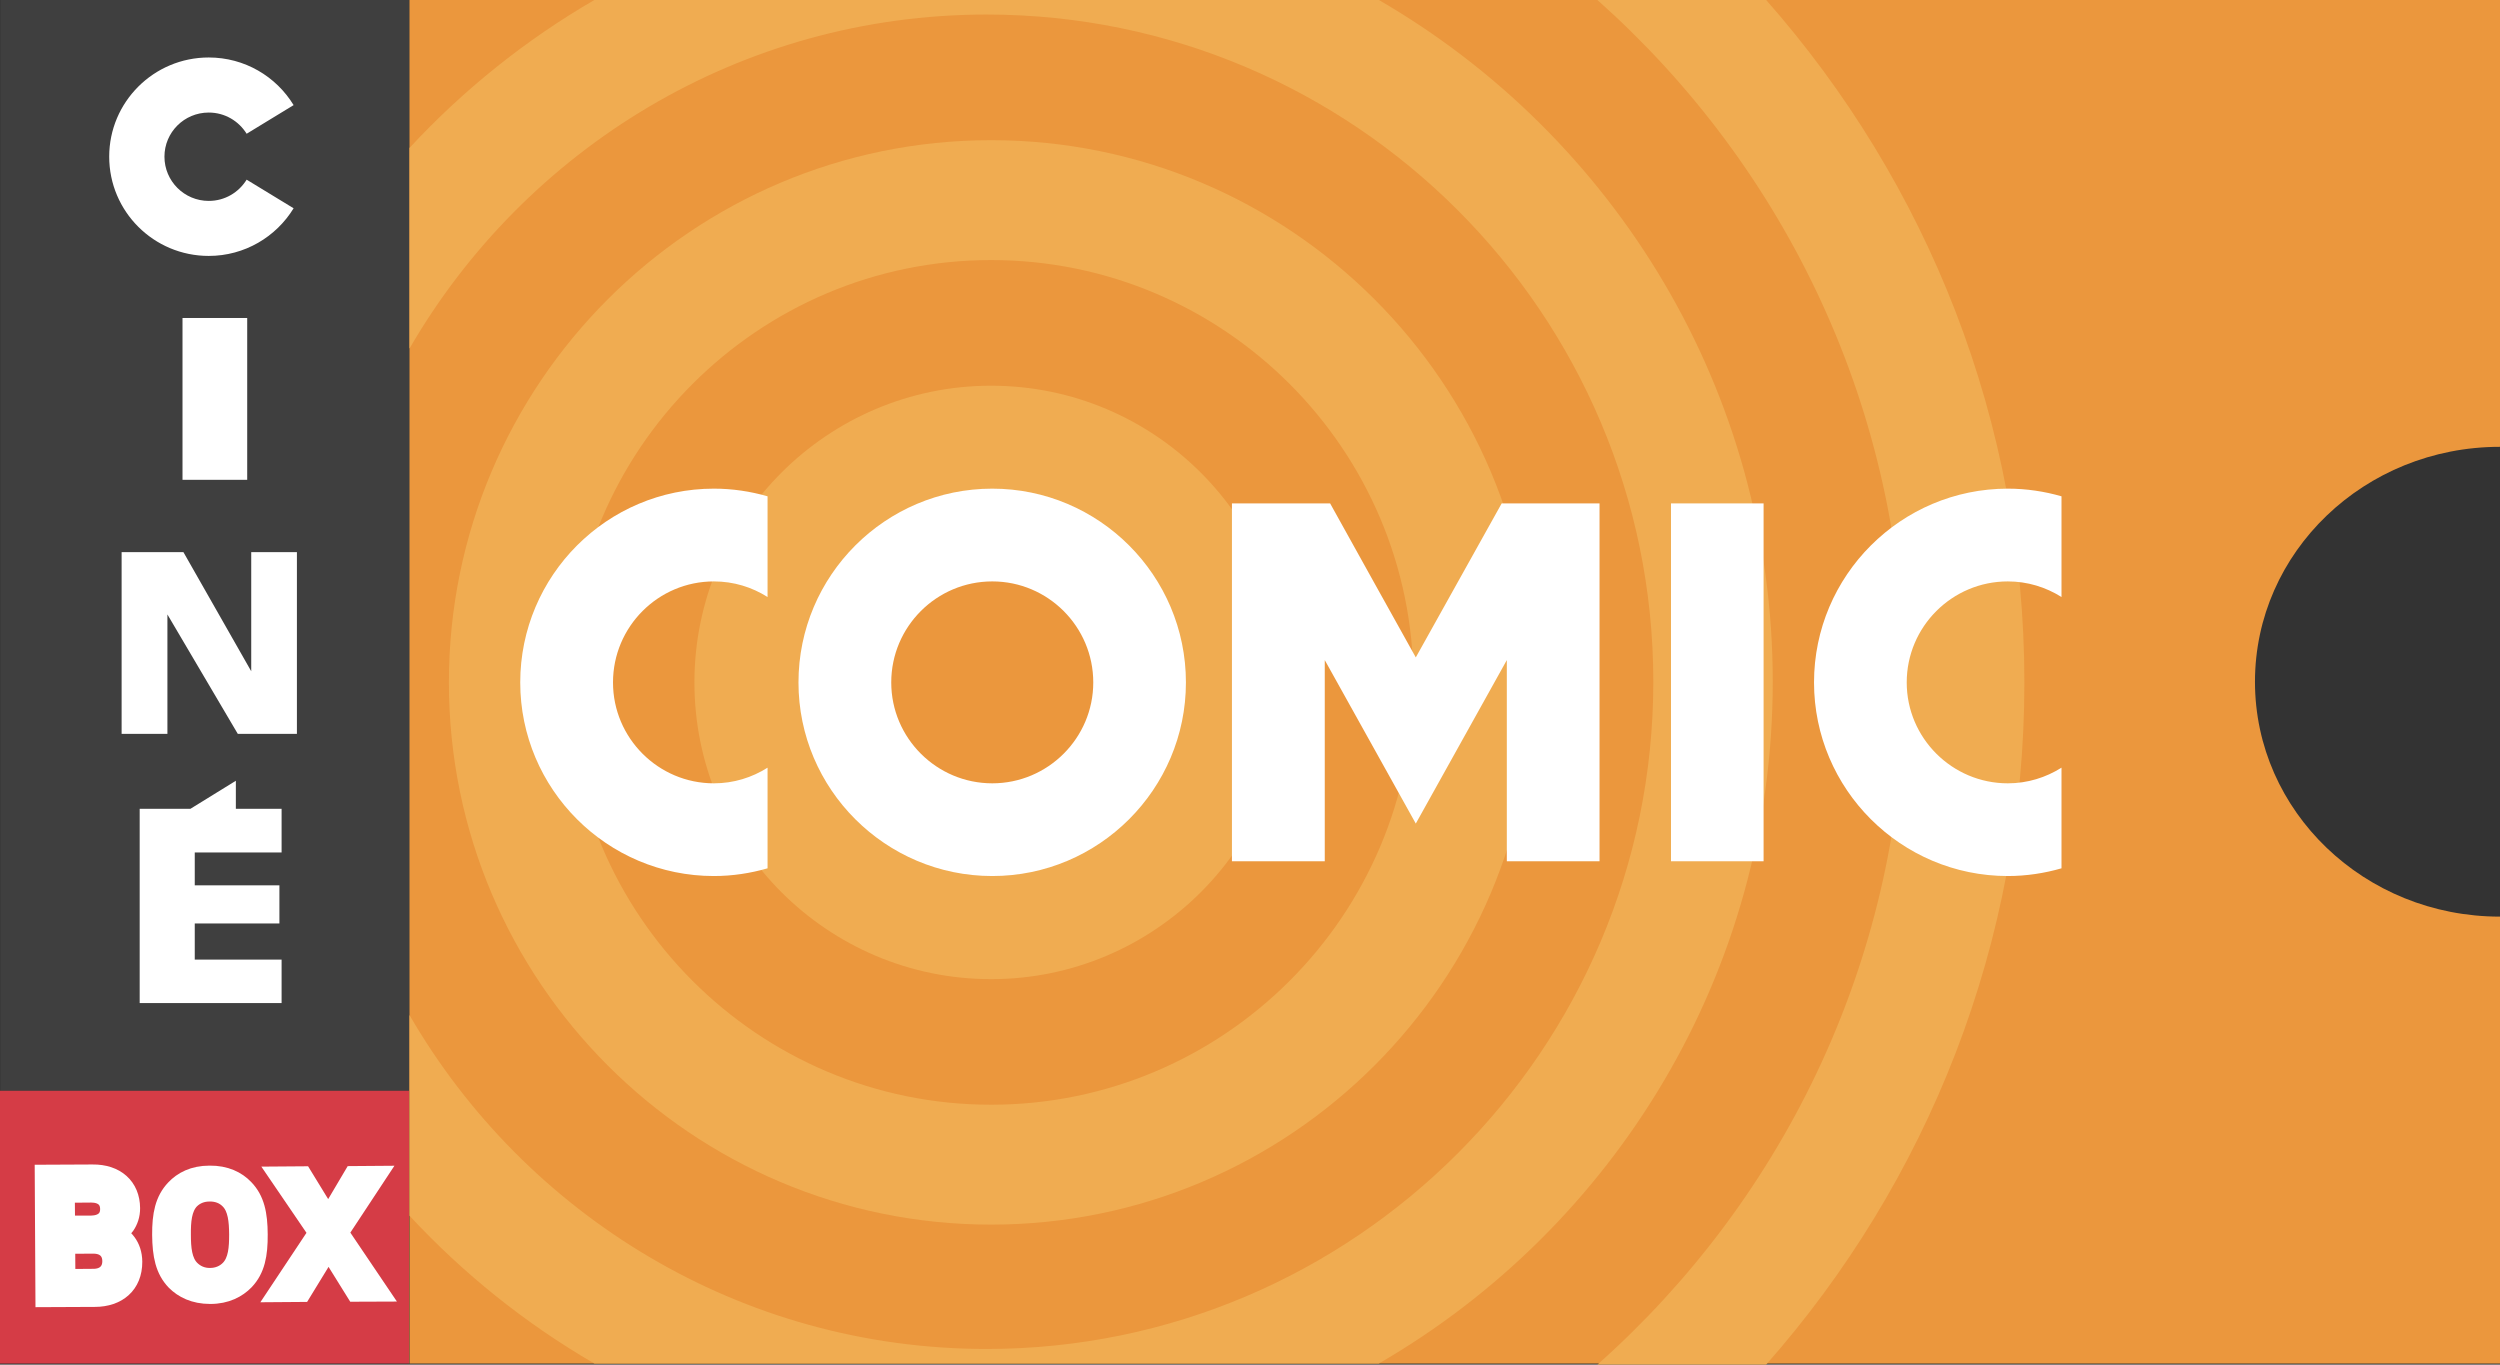 <?xml version="1.0" encoding="iso-8859-1"?>
<!-- Generator: Adobe Illustrator 12.0.0, SVG Export Plug-In . SVG Version: 6.00 Build 51448)  -->
<!DOCTYPE svg PUBLIC "-//W3C//DTD SVG 1.1//EN" "http://www.w3.org/Graphics/SVG/1.1/DTD/svg11.dtd">
<svg  version="1.1" id="Calque_1" xmlns="http://www.w3.org/2000/svg" xmlns:xlink="http://www.w3.org/1999/xlink" width="423.831" height="231.349"
	 viewBox="0 0 423.831 231.349" style="overflow:visible;enable-background:new 0 0 423.831 231.349;" xml:space="preserve">
<rect x="0" y="0" width="423.831" height="231.349" fill="#333333" stroke="none"/>
<rect x="0.076" style="fill:#3F3F3F;" width="69.343" height="184.898"/>
<polyline style="fill:#FFFFFF;" points="20.618,93.601 31.093,93.601 42.592,113.802 42.592,93.601 50.336,93.601 50.336,124.419 
	40.316,124.419 28.382,104.171 28.382,124.419 20.618,124.419 20.618,93.601 "/>
<path style="fill:#FFFFFF;" d="M41.814,30.458c-1.337,2.161-3.688,3.602-6.427,3.602c-4.152,0-7.508-3.365-7.508-7.499
	c0-4.133,3.355-7.479,7.508-7.479c2.74,0,5.09,1.441,6.427,3.593l7.963-4.854c-2.958-4.854-8.295-8.076-14.39-8.076
	c-9.318,0-16.874,7.536-16.874,16.816c0,9.3,7.555,16.826,16.874,16.826c6.095,0,11.432-3.242,14.39-8.076L41.814,30.458"/>
<rect x="30.941" y="53.91" style="fill:#FFFFFF;" width="10.968" height="27.434"/>
<polyline style="fill:#FFFFFF;" points="47.739,144.516 47.739,137.122 39.985,137.122 39.985,132.363 32.278,137.122 
	23.68,137.122 23.68,170.054 47.739,170.054 47.739,162.679 33.017,162.679 33.017,156.555 47.369,156.555 47.369,150.09 
	33.017,150.09 33.017,144.516 47.739,144.516 "/>
<rect y="184.918" style="fill:#D53C46;" width="69.343" height="46.241"/>
<path style="fill:#EB973D;" d="M423.812,155.398c-22.941,0-41.521-17.821-41.521-39.814c0-22.011,18.579-39.833,41.521-39.833
	c0.019,0,0.019,0,0.019,0V0H69.419v231.159h354.412v-75.761C423.831,155.398,423.831,155.398,423.812,155.398"/>
<path style="fill:#F0AC51;" d="M146.81,115.698c0-11.717,9.508-21.225,21.215-21.225c11.708,0,21.225,9.508,21.225,21.225
	c0,11.679-9.518,21.215-21.225,21.215C156.318,136.913,146.81,127.377,146.81,115.698 M117.727,115.698
	c0,27.737,22.552,50.298,50.298,50.298c27.747,0,50.308-22.561,50.308-50.298c0-27.747-22.561-50.308-50.308-50.308
	C140.278,65.39,117.727,87.951,117.727,115.698z"/>
<path style="fill:#F0AC51;" d="M96.426,115.698c0-39.492,32.107-71.609,71.599-71.609c39.473,0,71.599,32.117,71.599,71.609
	c0,39.473-32.126,71.589-71.599,71.589C128.533,187.287,96.426,155.171,96.426,115.698 M76.102,115.698
	c0,50.678,41.236,91.913,91.923,91.913s91.943-41.235,91.943-91.913c0-50.697-41.256-91.933-91.943-91.933
	S76.102,65.001,76.102,115.698z"/>
<path style="fill:#F0AC51;" d="M69.419,25.083v34.013C88.994,25.282,125.49,2.465,167.267,2.465
	c62.29,0,113.024,50.753,113.024,113.119c0,62.376-50.734,113.11-113.024,113.11c-41.776,0-78.272-22.808-97.848-56.612v34.013
	c9.11,9.821,19.67,18.296,31.339,25.064h133.007c39.871-23.093,66.774-66.243,66.774-115.575c0-49.341-26.903-92.482-66.774-115.584
	H100.758C89.089,6.778,78.529,15.243,69.419,25.083"/>
<path style="fill:#F0AC51;" d="M322.874,115.698c0,45.957-20.135,87.287-52.062,115.65h28.609
	c27.244-30.865,43.777-71.362,43.777-115.65c0-44.308-16.533-84.786-43.777-115.698h-28.609
	C302.739,28.401,322.874,69.722,322.874,115.698"/>
<path style="fill:#FFFFFF;" d="M151.095,115.698c0-9.461,7.688-17.13,17.129-17.13c9.432,0,17.12,7.669,17.12,17.13
	c0,9.423-7.688,17.101-17.12,17.101C158.783,132.799,151.095,125.121,151.095,115.698 M135.368,115.698
	c0,18.087,14.741,32.818,32.856,32.818c18.087,0,32.828-14.731,32.828-32.818c0-18.125-14.741-32.856-32.828-32.856
	C150.109,82.842,135.368,97.573,135.368,115.698z"/>
<path style="fill:#FFFFFF;" d="M283.287,85.344c0,3.925,0,56.745,0,60.669c3.033,0,12.665,0,15.698,0c0-3.925,0-56.745,0-60.669
	C295.952,85.344,286.32,85.344,283.287,85.344"/>
<path style="fill:#FFFFFF;" d="M254.583,85.344c-1.138,2.019-14.561,26.107-14.561,26.107S226.6,87.363,225.5,85.344
	c-2.01,0-13.423,0-16.646,0c0,3.925,0,56.745,0,60.669c3.052,0,12.703,0,15.736,0c0-3.697,0-34.107,0-34.107
	s12.627,22.694,15.433,27.718c2.787-5.005,15.433-27.718,15.433-27.718s0,30.41,0,34.107c3.071,0,12.702,0,15.717,0
	c0-3.925,0-56.745,0-60.669C267.968,85.344,256.555,85.344,254.583,85.344"/>
<path style="fill:#FFFFFF;" d="M130.126,130.145c-2.635,1.669-5.745,2.654-9.101,2.654c-9.432,0-17.101-7.678-17.101-17.101
	c0-9.461,7.669-17.13,17.101-17.13c3.356,0,6.465,0.977,9.101,2.645V84.141c-2.892-0.834-5.935-1.299-9.101-1.299
	c-18.096,0-32.828,14.731-32.828,32.856c0,18.087,14.731,32.818,32.828,32.818c3.166,0,6.209-0.475,9.101-1.309V130.145"/>
<path style="fill:#FFFFFF;" d="M349.492,130.145c-2.654,1.669-5.764,2.654-9.101,2.654c-9.441,0-17.139-7.678-17.139-17.101
	c0-9.461,7.697-17.13,17.139-17.13c3.337,0,6.446,0.977,9.101,2.645V84.141c-2.882-0.834-5.953-1.299-9.101-1.299
	c-18.105,0-32.855,14.731-32.855,32.856c0,18.087,14.75,32.818,32.855,32.818c3.147,0,6.219-0.475,9.101-1.309V130.145"/>
<path style="fill:#FFFFFF;" d="M15.802,210.702l-4.891,0.019l0.038,6.257l4.892-0.038c2.152,0,3.356-1.346,3.337-3.147
	C19.177,211.973,17.954,210.684,15.802,210.702z M15.452,202.038l-4.607,0.038l0.047,5.839h4.598
	c1.981-0.038,3.336-1.062,3.318-2.958C18.789,203.062,17.452,202.038,15.452,202.038z M16.125,219.727l-8.285,0.038l-0.114-20.476
	l7.973-0.038c3.792-0.038,6.2,2.104,6.218,5.574c0.019,2.218-1.365,3.811-2.739,4.341c1.592,0.645,3.09,2.162,3.109,4.74
	C22.305,217.66,19.755,219.708,16.125,219.727z"/>
<path style="fill:none;stroke:#FFFFFF;stroke-width:3.669;" d="M15.802,210.702l-4.891,0.019l0.038,6.257l4.892-0.038
	c2.152,0,3.356-1.346,3.337-3.147C19.177,211.973,17.954,210.684,15.802,210.702z M15.452,202.038l-4.607,0.038l0.047,5.839h4.598
	c1.981-0.038,3.336-1.062,3.318-2.958C18.789,203.062,17.452,202.038,15.452,202.038z M16.125,219.727l-8.285,0.038l-0.114-20.476
	l7.973-0.038c3.792-0.038,6.2,2.104,6.218,5.574c0.019,2.218-1.365,3.811-2.739,4.341c1.592,0.645,3.09,2.162,3.109,4.74
	C22.305,217.66,19.755,219.708,16.125,219.727z"/>
<path style="fill:#FFFFFF;" d="M38.591,203.668c-0.777-0.796-1.849-1.194-3.053-1.175c-1.223,0-2.228,0.417-3.005,1.175
	c-1.242,1.289-1.394,3.413-1.375,5.65c0,2.237,0.171,4.398,1.45,5.649c0.777,0.759,1.792,1.214,3.015,1.194
	c1.204,0,2.266-0.455,3.024-1.232c1.261-1.289,1.403-3.412,1.403-5.649C40.032,207.043,39.852,204.9,38.591,203.668z
	 M41.795,217.395c-1.337,1.384-3.356,2.465-6.152,2.465c-2.815,0-4.797-1.023-6.162-2.389c-1.953-2.029-2.446-4.626-2.484-8.114
	c-0.019-3.451,0.474-6.049,2.408-8.077c1.327-1.403,3.299-2.465,6.114-2.465c2.796-0.038,4.834,0.986,6.181,2.389
	c1.962,2.01,2.464,4.607,2.483,8.077C44.203,212.73,43.739,215.347,41.795,217.395z"/>
<path style="fill:none;stroke:#FFFFFF;stroke-width:2.407;" d="M38.591,203.668c-0.777-0.796-1.849-1.194-3.053-1.175
	c-1.223,0-2.228,0.417-3.005,1.175c-1.242,1.289-1.394,3.413-1.375,5.65c0,2.237,0.171,4.398,1.45,5.649
	c0.777,0.759,1.792,1.214,3.015,1.194c1.204,0,2.266-0.455,3.024-1.232c1.261-1.289,1.403-3.412,1.403-5.649
	C40.032,207.043,39.852,204.9,38.591,203.668z M41.795,217.395c-1.337,1.384-3.356,2.465-6.152,2.465
	c-2.815,0-4.797-1.023-6.162-2.389c-1.953-2.029-2.446-4.626-2.484-8.114c-0.019-3.451,0.474-6.049,2.408-8.077
	c1.327-1.403,3.299-2.465,6.114-2.465c2.796-0.038,4.834,0.986,6.181,2.389c1.962,2.01,2.464,4.607,2.483,8.077
	C44.203,212.73,43.739,215.347,41.795,217.395z"/>
<polygon style="fill:#FFFFFF;" points="60.043,219.48 55.692,212.484 51.389,219.518 46.393,219.556 53.408,208.996 46.573,198.967 
	51.559,198.929 55.654,205.621 59.636,198.891 64.622,198.853 57.948,208.977 65.03,219.461 "/>
<polygon style="fill:none;stroke:#FFFFFF;stroke-width:2.407;" points="60.043,219.48 55.692,212.484 51.389,219.518 
	46.393,219.556 53.408,208.996 46.573,198.967 51.559,198.929 55.654,205.621 59.636,198.891 64.622,198.853 57.948,208.977 
	65.03,219.461 "/>
</svg>
